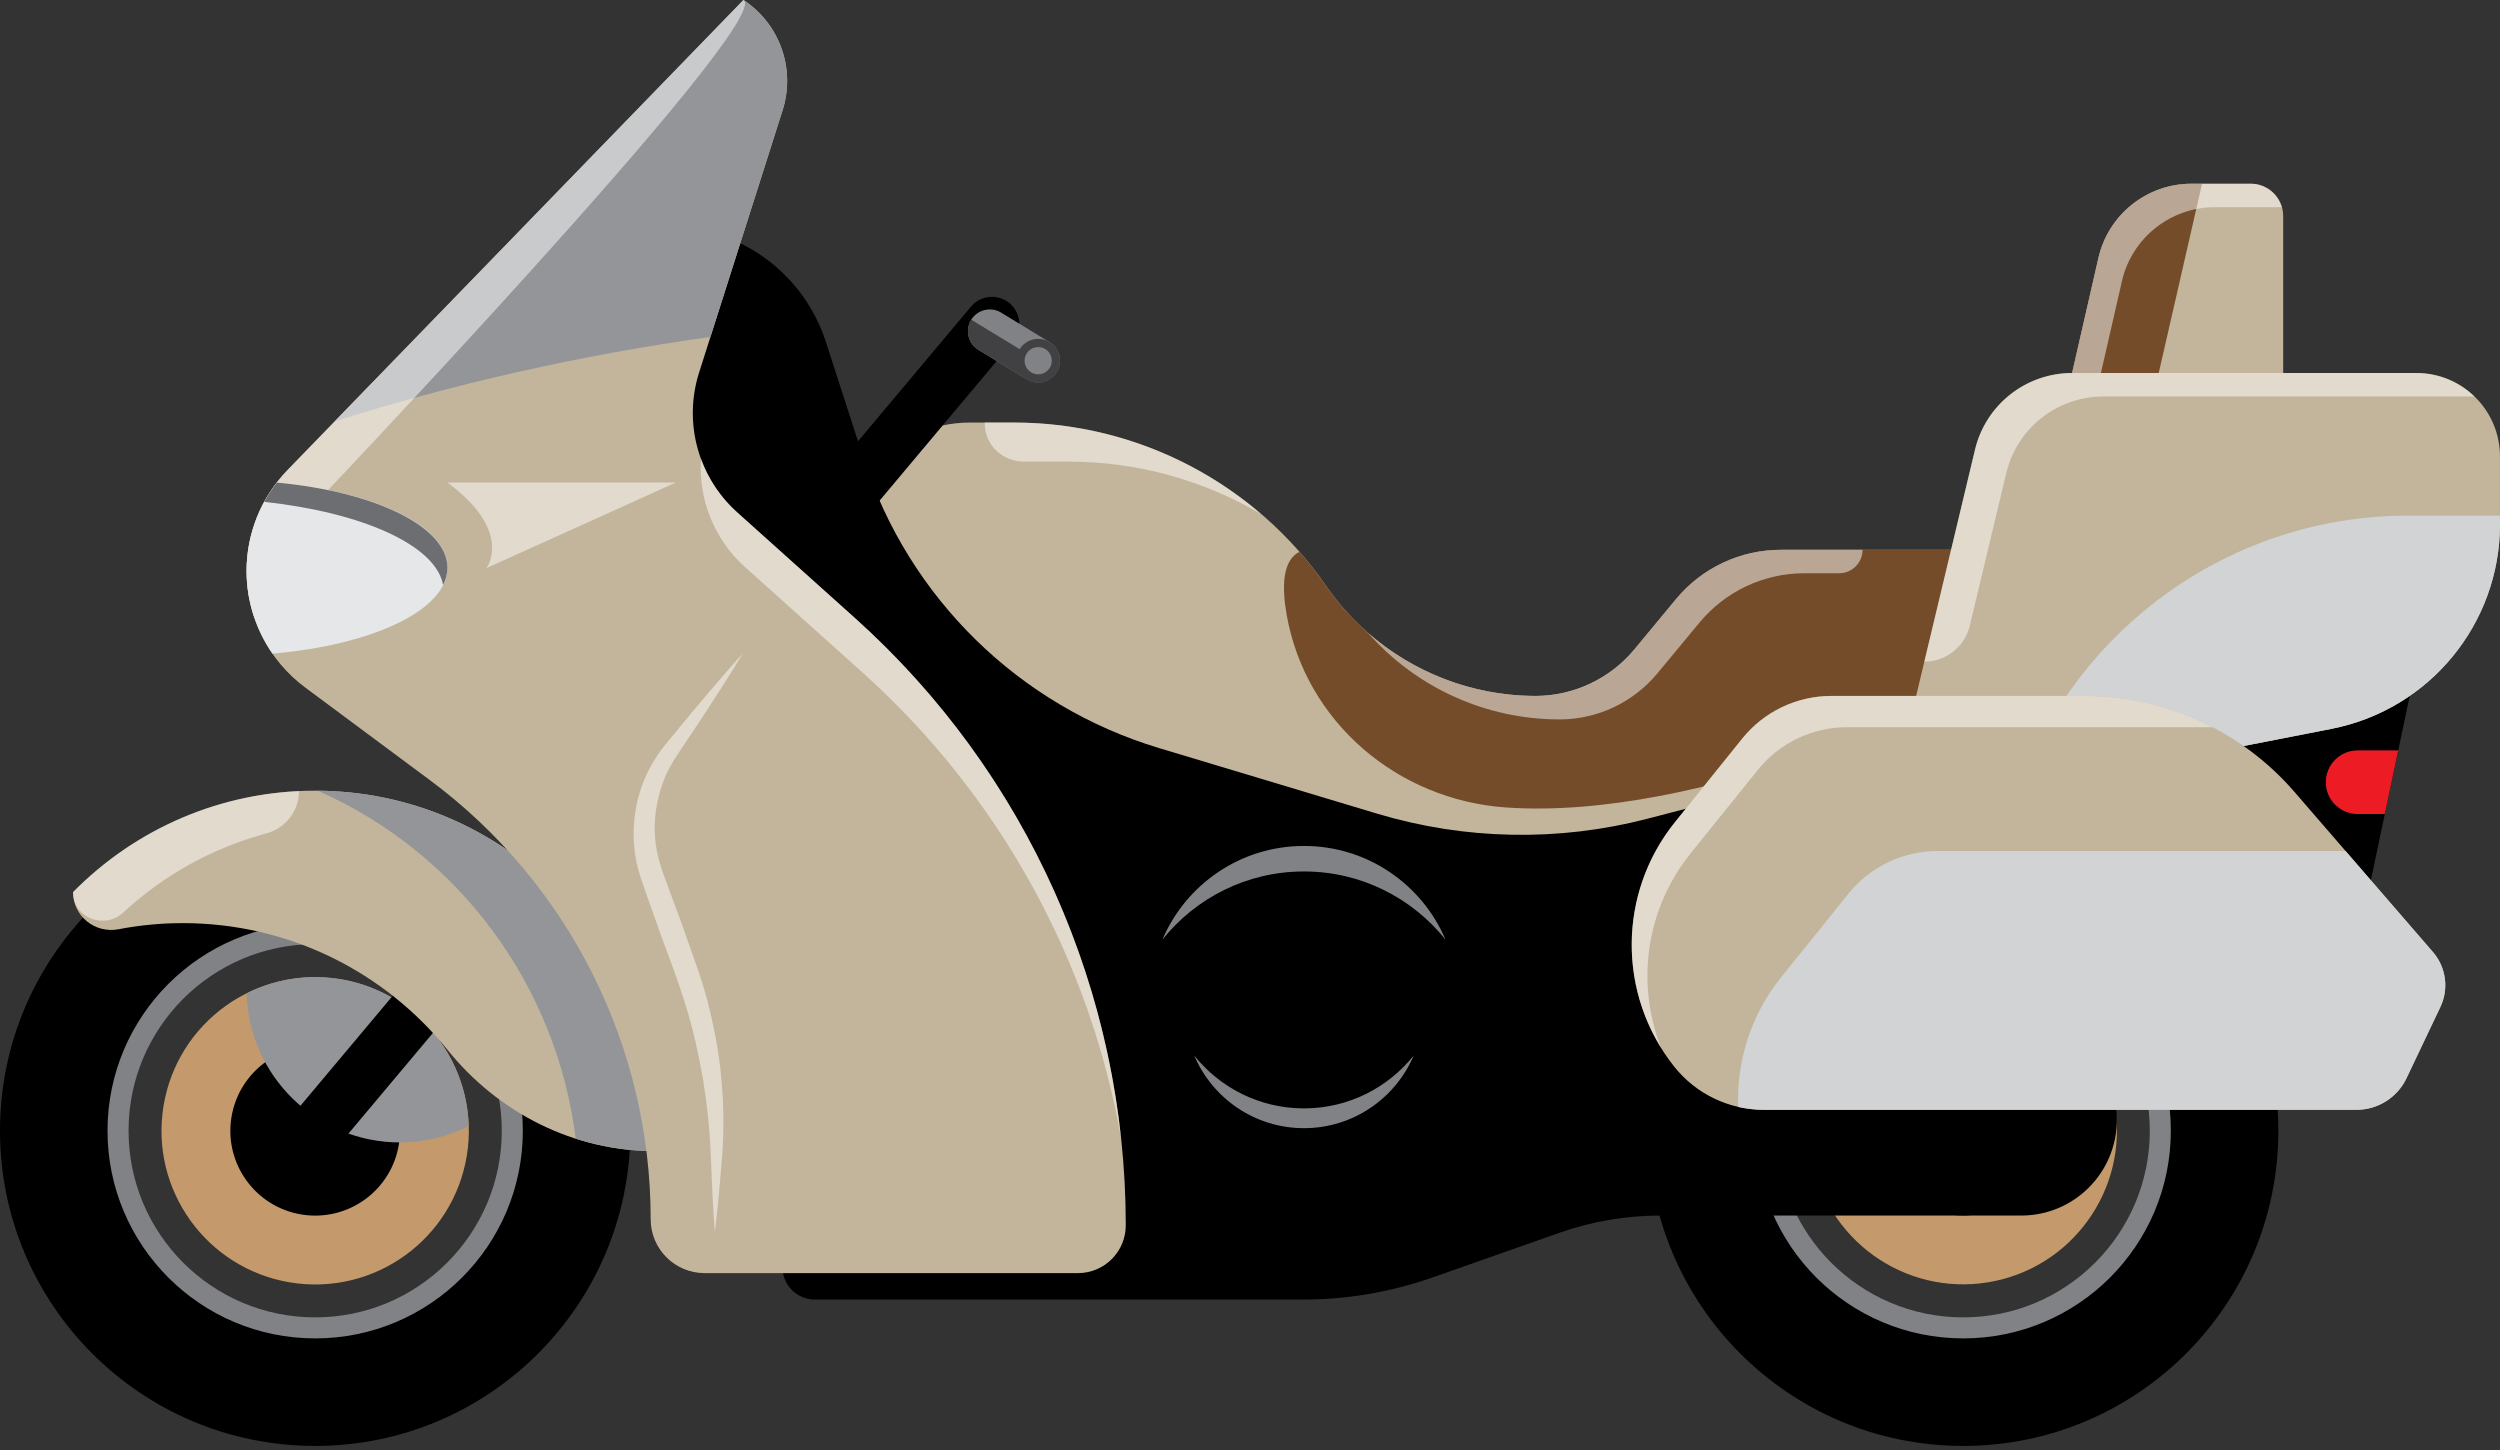 <?xml version="1.0" encoding="UTF-8"?> <svg xmlns="http://www.w3.org/2000/svg" width="300" height="174" viewBox="0 0 300 174" fill="none"><rect x="0" y="0" width="300" height="174" fill="#333333" stroke="none"/><g clip-path="url(#clip0_20_248)"><path d="M37.821 97.869C16.932 97.869 0 114.803 0 135.69C0 156.577 16.932 173.511 37.821 173.511C58.711 173.511 75.642 156.579 75.642 135.69C75.642 114.801 58.711 97.869 37.821 97.869ZM37.821 159.664C24.582 159.664 13.848 148.932 13.848 135.69C13.848 122.449 24.58 111.716 37.821 111.716C51.063 111.716 61.795 122.449 61.795 135.69C61.795 148.932 51.063 159.664 37.821 159.664Z" fill="black"></path><path d="M37.821 110.772C24.059 110.772 12.903 121.928 12.903 135.69C12.903 149.452 24.059 160.608 37.821 160.608C51.583 160.608 62.739 149.452 62.739 135.69C62.739 121.928 51.583 110.772 37.821 110.772ZM37.821 158.085C25.453 158.085 15.427 148.058 15.427 135.69C15.427 123.322 25.453 113.296 37.821 113.296C50.189 113.296 60.215 123.322 60.215 135.69C60.215 148.058 50.189 158.085 37.821 158.085Z" fill="#808285"></path><path d="M56.022 138.65C57.654 128.598 50.827 119.126 40.775 117.494C30.723 115.863 21.251 122.689 19.619 132.741C17.987 142.794 24.814 152.266 34.866 153.897C44.918 155.529 54.39 148.703 56.022 138.65Z" fill="#C49A6C"></path><path d="M47.866 137.327C48.767 131.779 44.999 126.551 39.451 125.65C33.903 124.75 28.675 128.517 27.775 134.065C26.874 139.613 30.642 144.841 36.19 145.742C41.738 146.642 46.966 142.875 47.866 137.327Z" fill="black"></path><g style="mix-blend-mode:multiply"><path d="M29.587 119.208C29.883 129.132 38.004 137.093 47.999 137.093C50.961 137.093 53.752 136.376 56.233 135.135C55.937 125.211 47.817 117.25 37.821 117.25C34.859 117.25 32.068 117.967 29.587 119.208Z" fill="#939598"></path></g><path d="M197.761 135.69C197.761 156.577 214.692 173.511 235.582 173.511C256.471 173.511 273.403 156.579 273.403 135.69C273.403 114.801 256.471 97.869 235.582 97.869C214.692 97.869 197.761 114.801 197.761 135.69ZM211.608 135.69C211.608 122.451 222.34 111.716 235.582 111.716C248.823 111.716 259.555 122.449 259.555 135.69C259.555 148.932 248.823 159.664 235.582 159.664C222.34 159.664 211.608 148.932 211.608 135.69Z" fill="black"></path><path d="M235.582 110.772C221.82 110.772 210.664 121.928 210.664 135.69C210.664 149.452 221.82 160.608 235.582 160.608C249.344 160.608 260.5 149.452 260.5 135.69C260.5 121.928 249.344 110.772 235.582 110.772ZM235.582 158.085C223.214 158.085 213.188 148.058 213.188 135.69C213.188 123.322 223.214 113.296 235.582 113.296C247.95 113.296 257.977 123.322 257.977 135.69C257.977 148.058 247.95 158.085 235.582 158.085Z" fill="#808285"></path><path d="M238.541 153.881C248.593 152.249 255.42 142.777 253.788 132.725C252.156 122.672 242.684 115.846 232.632 117.478C222.579 119.109 215.753 128.581 217.385 138.634C219.017 148.686 228.489 155.512 238.541 153.881Z" fill="#C49A6C"></path><path d="M237.217 145.725C242.765 144.824 246.533 139.597 245.632 134.048C244.732 128.5 239.504 124.733 233.956 125.633C228.408 126.534 224.64 131.762 225.541 137.31C226.441 142.858 231.669 146.626 237.217 145.725Z" fill="black"></path><g style="mix-blend-mode:multiply"><path d="M243.816 119.208C243.52 129.132 235.4 137.093 225.405 137.093C222.443 137.093 219.652 136.376 217.171 135.135C217.467 125.211 225.587 117.25 235.582 117.25C238.544 117.25 241.335 117.967 243.816 119.208Z" fill="#939598"></path></g><path d="M84.096 80.542L104.464 56.267C107.42 52.741 111.788 50.707 116.388 50.707H121.695C136.643 50.707 150.639 58.039 159.149 70.33C164.865 78.587 174.271 83.515 184.315 83.515C188.864 83.515 193.174 81.489 196.077 77.987L201.132 71.887C204.234 68.145 208.84 65.98 213.7 65.98H257.979V118.093H84.096V80.547V80.542Z" fill="#C2B59B"></path><path d="M213.697 65.977C208.837 65.977 204.231 68.142 201.129 71.887L196.076 77.987C193.174 81.489 188.861 83.518 184.314 83.518C174.271 83.518 164.867 78.59 159.149 70.333C158.15 68.891 157.069 67.522 155.925 66.219C153.919 67.235 153.785 70.336 154.406 73.816C156.688 86.633 167.693 95.983 180.681 96.893C204.367 98.558 234.199 83.74 234.199 83.74L239.65 65.98H213.699L213.697 65.977Z" fill="#754C29"></path><path d="M242.553 122.932H213.173C211.788 122.932 210.664 121.808 210.664 120.423V98.125C210.664 96.483 209.113 95.283 207.523 95.695L197.698 98.247C187.02 101.021 175.787 100.808 165.223 97.63L139.096 89.772C122.292 84.719 109.042 71.739 103.639 55.046L99.101 41.019C96.429 32.762 88.739 27.166 80.058 27.166C78.539 27.166 77.369 28.503 77.571 30.008L93.943 152.662C94.241 154.554 95.872 155.948 97.789 155.948H156.343C161.652 155.948 166.925 155.046 171.932 153.285L187.117 147.939C191.012 146.567 195.109 145.867 199.237 145.867H242.55C248.883 145.867 254.019 140.732 254.019 134.398C254.019 128.065 248.886 122.929 242.55 122.929L242.553 122.932Z" fill="black"></path><path d="M273.986 80.462H240.484L251.808 30.953C253 25.74 257.635 22.047 262.981 22.047H270.094C272.242 22.047 273.983 23.789 273.983 25.937V80.462H273.986Z" fill="#C2B59B"></path><path d="M252.969 71.34L264.244 22.047H262.984C257.638 22.047 253.003 25.743 251.811 30.953L240.487 80.462H273.989V71.34H252.972H252.969Z" fill="#754C29"></path><path opacity="0.5" d="M254.622 33.767C255.814 28.554 260.449 24.861 265.795 24.861H273.816C273.346 23.239 271.867 22.047 270.097 22.047H262.984C257.638 22.047 253.003 25.743 251.811 30.953L240.487 80.462H243.944L254.625 33.767H254.622Z" fill="white"></path><path d="M37.818 138.971C37.073 138.971 36.325 138.72 35.71 138.202C34.322 137.039 34.142 134.97 35.306 133.582L116.525 36.788C117.689 35.4 119.757 35.221 121.146 36.384C122.534 37.548 122.713 39.617 121.55 41.005L40.334 137.798C39.685 138.572 38.755 138.971 37.818 138.971Z" fill="black"></path><path d="M123.22 45.52L117.41 41.984C116.175 41.233 115.785 39.622 116.536 38.387C117.287 37.153 118.898 36.763 120.133 37.514L125.942 41.05C127.177 41.802 127.567 43.412 126.816 44.647C126.065 45.882 124.454 46.271 123.22 45.52Z" fill="#808285"></path><path d="M116.553 38.365C116.553 38.365 116.542 38.379 116.536 38.387C115.785 39.622 116.175 41.233 117.41 41.984L123.22 45.52C124.454 46.271 126.065 45.882 126.816 44.647C126.822 44.638 126.824 44.63 126.827 44.621L116.55 38.365H116.553Z" fill="#414042"></path><path d="M126.816 44.644C126.065 45.879 124.454 46.269 123.22 45.517C121.985 44.766 121.595 43.156 122.346 41.921C123.097 40.686 124.708 40.297 125.942 41.048C127.177 41.799 127.567 43.409 126.816 44.644Z" fill="#414042"></path><path d="M125.979 44.135C125.51 44.906 124.503 45.15 123.732 44.681C122.961 44.211 122.716 43.204 123.185 42.433C123.655 41.662 124.662 41.417 125.433 41.887C126.204 42.356 126.449 43.364 125.979 44.135Z" fill="#808285"></path><path d="M284.127 107.406H243.401V72.695H291.445L284.127 107.406Z" fill="black"></path><path d="M287.786 90.05H282.912C280.806 90.05 279.096 91.757 279.096 93.866C279.096 95.974 280.804 97.681 282.912 97.681H286.178L287.786 90.053V90.05Z" fill="#ED1C24"></path><path d="M279.771 87.464L226.506 97.869L237.002 53.956C238.291 48.565 243.11 44.761 248.653 44.761H289.976C295.51 44.761 299.997 49.248 299.997 54.781V62.899C299.997 74.871 291.519 85.165 279.768 87.461L279.771 87.464Z" fill="#C2B59B"></path><path d="M37.821 94.882C26.443 94.882 16.166 99.548 8.766 107.059C8.766 109.938 11.401 112.052 14.229 111.509C16.721 111.028 19.296 110.775 21.931 110.775C34.78 110.775 46.237 116.715 53.715 125.996C59.803 133.556 68.842 138.134 78.55 138.134C78.599 137.326 78.635 136.512 78.635 135.693C78.635 113.153 60.364 94.882 37.827 94.882H37.821Z" fill="#C2B59B"></path><path opacity="0.5" d="M8.766 107.056C8.766 107.079 8.766 107.104 8.766 107.127C8.812 110.172 12.553 111.574 14.787 109.506C19.581 105.064 25.442 101.758 31.943 100.017C34.256 99.397 35.878 97.323 35.878 94.93C25.277 95.428 15.74 99.974 8.763 107.056H8.766Z" fill="white"></path><g style="mix-blend-mode:multiply"><path d="M38.14 94.887C55.396 102.518 66.856 118.633 69.079 136.629C72.103 137.602 75.287 138.131 78.547 138.131C78.596 137.323 78.633 136.51 78.633 135.69C78.633 113.259 60.532 95.061 38.14 94.887Z" fill="#939598"></path></g><path d="M174.425 124.194C176.766 114.277 170.624 104.339 160.706 101.998C150.788 99.657 140.851 105.8 138.51 115.717C136.169 125.635 142.311 135.573 152.229 137.914C162.147 140.254 172.084 134.112 174.425 124.194Z" fill="black"></path><path d="M156.474 104.575C163.351 104.575 169.471 107.773 173.46 112.752C170.652 106.146 164.105 101.514 156.474 101.514C148.844 101.514 142.297 106.146 139.489 112.752C143.477 107.773 149.597 104.575 156.474 104.575Z" fill="#808285"></path><path d="M156.474 133.007C151.145 133.007 146.402 130.529 143.312 126.671C145.489 131.789 150.562 135.38 156.474 135.38C162.387 135.38 167.462 131.789 169.639 126.671C166.549 130.529 161.803 133.007 156.474 133.007Z" fill="#808285"></path><path d="M89.217 0L34.501 56.4C31.349 59.65 29.587 63.997 29.587 68.521C29.587 74.029 32.194 79.213 36.615 82.496L51.578 93.61C68.251 105.992 78.081 125.538 78.081 146.306C78.081 149.876 80.977 152.773 84.548 152.773H129.357C132.526 152.773 135.093 150.203 135.093 147.037C135.093 119.222 123.268 92.719 102.569 74.143L88.457 61.479C83.768 57.271 81.982 50.701 83.894 44.698L93.912 13.233C95.493 8.268 93.573 2.859 89.217 0Z" fill="#C2B59B"></path><path d="M85.253 40.43L93.911 13.233C95.493 8.268 93.573 2.859 89.217 0L40.169 50.559C54.318 46.092 69.428 42.649 85.253 40.43Z" fill="#939598"></path><g style="mix-blend-mode:multiply"><path d="M300 62.904V61.872H289.003C267.832 61.872 249.213 75.238 242.2 94.805L279.774 87.464C291.524 85.168 300.003 74.874 300.003 62.901L300 62.904Z" fill="#D1D3D4"></path></g><path opacity="0.5" d="M89.123 78.433C87.527 81.102 85.831 83.694 84.141 86.292L81.56 90.153C80.704 91.413 79.998 92.637 79.509 94.014C78.553 96.731 78.277 99.678 78.9 102.461C79.042 103.155 79.242 103.838 79.472 104.507L80.26 106.666L81.868 111.019L83.412 115.393C83.927 116.866 84.437 118.377 84.841 119.902C85.629 122.961 86.258 126.062 86.537 129.2C86.861 132.333 86.881 135.488 86.67 138.609C86.417 141.705 86.161 144.786 85.783 147.873C85.535 144.775 85.424 141.674 85.287 138.587C85.174 135.525 84.855 132.486 84.357 129.488C83.834 126.492 83.182 123.527 82.277 120.636C81.831 119.185 81.356 117.763 80.823 116.326L79.219 111.973L77.674 107.597L76.903 105.389C76.641 104.595 76.41 103.784 76.288 102.956C75.719 99.659 76.123 96.207 77.48 93.192C78.14 91.692 79.071 90.261 80.084 89.06L83.037 85.472C85.034 83.105 87.029 80.732 89.123 78.433Z" fill="white"></path><path opacity="0.5" d="M53.695 57.908H81.088L58.383 68.171C58.383 68.171 61.661 63.778 53.695 57.908Z" fill="white"></path><path d="M211.645 133.178H282.778C285.344 133.178 287.683 131.701 288.784 129.382L292.847 120.835C293.883 118.656 293.533 116.072 291.957 114.249L275.332 95.024C269.01 87.714 259.823 83.512 250.161 83.512H219.76C215.606 83.512 211.674 85.393 209.068 88.631L200.99 98.663C194.105 107.215 194.068 119.399 200.902 127.991C203.505 131.266 207.46 133.172 211.645 133.172V133.178Z" fill="#C2B59B"></path><g style="mix-blend-mode:multiply"><path d="M221.811 107.241L213.734 117.273C210.089 121.8 208.385 127.34 208.581 132.831C209.577 133.058 210.604 133.178 211.645 133.178H282.778C285.344 133.178 287.683 131.701 288.784 129.382L292.847 120.835C293.883 118.656 293.533 116.073 291.957 114.249L281.469 102.123H232.504C228.35 102.123 224.417 104.003 221.811 107.241Z" fill="#D1D3D4"></path></g><path opacity="0.5" d="M121.692 50.707H118.167V50.815C118.167 53.407 120.312 55.404 122.901 55.396C122.918 55.396 122.935 55.396 122.949 55.396H128.256C136.492 55.396 144.433 57.632 151.333 61.69C143.17 54.693 132.691 50.707 121.689 50.707H121.692Z" fill="white"></path><path opacity="0.5" d="M89.217 0L34.501 56.4C31.349 59.65 29.587 63.997 29.587 68.521C29.587 70.501 29.929 72.436 30.566 74.257C30.768 70.032 32.481 66.011 35.44 62.964C35.44 62.967 93.049 2.512 89.217 0Z" fill="white"></path><path opacity="0.5" d="M102.569 74.143L88.457 61.479C86.465 59.692 85.003 57.476 84.121 55.06C83.799 59.9 85.683 64.711 89.396 68.043L103.508 80.707C119.925 95.442 130.751 115.165 134.532 136.569C131.963 112.653 120.653 90.375 102.569 74.143Z" fill="white"></path><path d="M33.212 57.908C30.879 60.938 29.587 64.663 29.587 68.524C29.587 72.111 30.7 75.557 32.691 78.433C44.695 77.415 53.695 73.198 53.695 68.148C53.695 63.098 44.954 59.004 33.212 57.908Z" fill="#E6E7E8"></path><path d="M53.171 70.199C53.504 69.537 53.694 68.851 53.694 68.148C53.694 63.172 44.954 59.004 33.212 57.908C32.648 58.639 32.148 59.416 31.709 60.221C43.523 61.505 52.317 65.442 53.171 70.199Z" fill="#6D6E71"></path><path opacity="0.5" d="M289.976 44.763H248.653C243.11 44.763 238.291 48.567 237.002 53.959L230.922 79.395C233.516 79.395 235.77 77.617 236.373 75.093L240.752 56.773C242.041 51.381 246.86 47.577 252.403 47.577H296.927C295.123 45.839 292.677 44.763 289.974 44.763H289.976Z" fill="white"></path><path opacity="0.5" d="M213.697 65.977C208.837 65.977 204.231 68.142 201.13 71.884L196.159 77.884C193.177 81.484 188.733 83.552 184.058 83.515C176.647 83.452 169.599 80.71 164.142 75.927C169.926 82.508 178.303 86.343 187.18 86.329C191.709 86.32 196 84.286 198.89 80.801L203.944 74.701C207.045 70.959 211.651 68.791 216.511 68.791H220.693C222.247 68.791 223.507 67.531 223.507 65.977H213.697Z" fill="white"></path><path opacity="0.5" d="M202.865 102.416L210.943 92.383C213.549 89.148 217.481 87.265 221.635 87.265H265.505C260.819 84.829 255.564 83.515 250.161 83.515H219.76C215.606 83.515 211.674 85.396 209.068 88.633L200.99 98.665C194.694 106.484 194.145 117.333 199.317 125.703C196.304 118.024 197.476 109.11 202.865 102.418V102.416Z" fill="white"></path></g><defs><clipPath id="clip0_20_248"><rect width="300" height="173.511" fill="white"></rect></clipPath></defs></svg> 